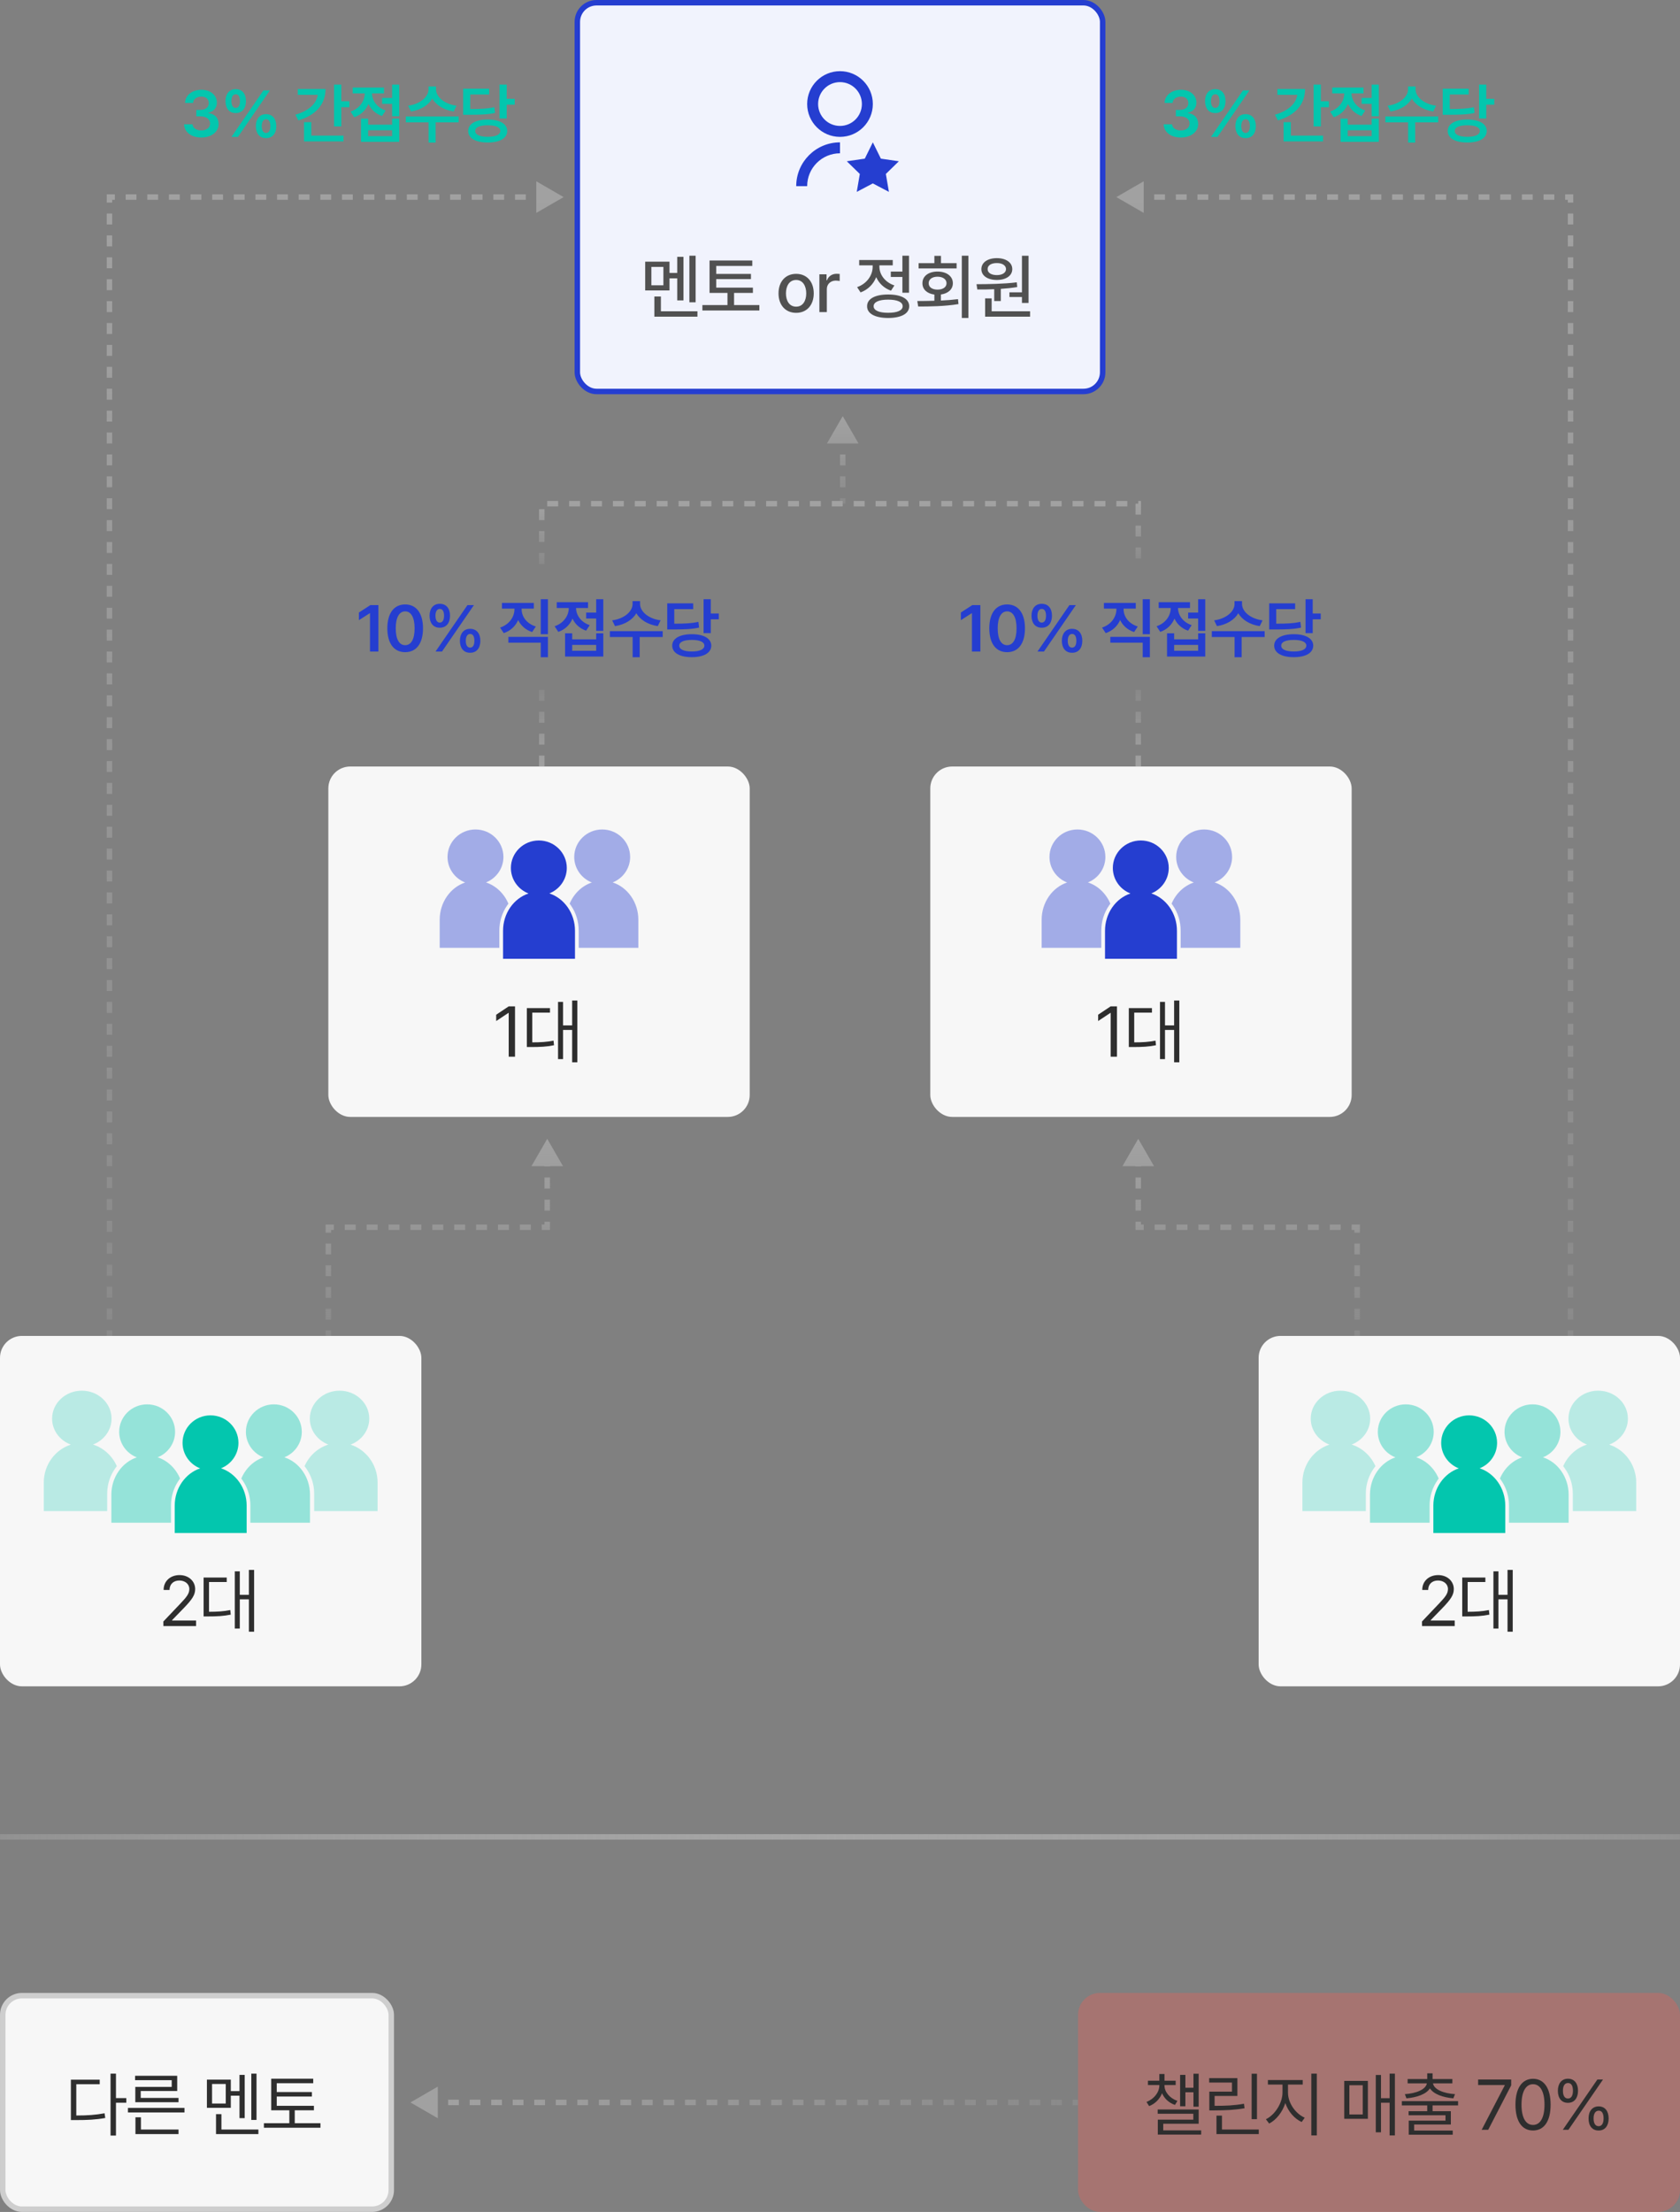 <svg width="307" height="404" viewBox="0 0 307 404" fill="none" xmlns="http://www.w3.org/2000/svg">
<rect x="0" y="0" width="307" height="404" fill="#808080" stroke="none"/>
<rect x="60" y="140" width="77" height="64" rx="4" fill="#F7F7F7"/>
<path d="M100.386 163.179C102.255 162.433 103.574 160.632 103.574 158.527C103.574 155.755 101.287 153.508 98.466 153.508C95.645 153.508 93.358 155.755 93.358 158.527C93.358 160.643 94.691 162.453 96.577 163.191C93.892 164.087 91.928 166.805 91.928 169.997V175.125H105.072V169.997C105.072 166.791 103.089 164.062 100.386 163.178V163.179Z" fill="#253ED0"/>
<path opacity="0.4" d="M92.905 165.054C92.124 163.201 90.63 161.767 88.808 161.171C90.677 160.425 91.996 158.624 91.996 156.519C91.996 153.747 89.709 151.5 86.888 151.5C84.067 151.5 81.78 153.747 81.78 156.519C81.78 158.636 83.113 160.445 84.999 161.183C82.315 162.079 80.35 164.798 80.35 167.989V173.117H91.247V169.997C91.247 168.314 91.744 166.709 92.683 165.356C92.755 165.253 92.829 165.152 92.905 165.054V165.054Z" fill="#253ED0"/>
<path opacity="0.4" d="M111.963 161.171C113.832 160.425 115.15 158.624 115.15 156.519C115.15 153.747 112.863 151.5 110.042 151.5C107.221 151.5 104.934 153.747 104.934 156.519C104.934 158.636 106.268 160.445 108.153 161.183C106.348 161.786 104.869 163.213 104.094 165.054C104.165 165.147 104.235 165.241 104.303 165.338C105.251 166.695 105.752 168.306 105.752 169.997V173.117H116.649V167.989C116.649 164.783 114.666 162.054 111.963 161.171V161.171Z" fill="#253ED0"/>
<path d="M94.113 183.809V193H92.958V185.002H92.907L90.673 186.487V185.332L92.958 183.809H94.113ZM105.506 182.742V194.028H104.554V188.112H102.89V193.444H101.976V182.996H102.89V187.287H104.554V182.742H105.506ZM100.504 184.126V184.951H97.266V190.385C98.822 190.378 99.901 190.321 101.151 190.067L101.24 190.905C99.882 191.185 98.726 191.235 97 191.235H96.276V184.126H100.504Z" fill="#2E2E2E"/>
<rect y="244" width="77" height="64" rx="4" fill="#F7F7F7"/>
<g clip-path="url(#clip0_3827_37187)">
<path d="M40.386 268.179C42.255 267.433 43.574 265.632 43.574 263.527C43.574 260.755 41.287 258.508 38.466 258.508C35.645 258.508 33.358 260.755 33.358 263.527C33.358 265.643 34.691 267.453 36.577 268.191C33.892 269.087 31.928 271.805 31.928 274.997V280.125H45.072V274.997C45.072 271.791 43.089 269.062 40.386 268.178V268.179Z" fill="#03C6AE"/>
<path opacity="0.4" d="M32.905 270.054C32.124 268.201 30.63 266.767 28.808 266.171C30.677 265.425 31.996 263.624 31.996 261.519C31.996 258.747 29.709 256.5 26.888 256.5C24.067 256.5 21.78 258.747 21.78 261.519C21.78 263.636 23.113 265.445 24.998 266.183C22.315 267.079 20.35 269.798 20.35 272.989V278.117H31.247V274.997C31.247 273.314 31.744 271.709 32.683 270.356C32.755 270.253 32.829 270.152 32.905 270.054V270.054Z" fill="#03C6AE"/>
<path opacity="0.25" d="M21.35 267.794C20.52 265.908 18.931 264.449 16.994 263.842C18.982 263.083 20.384 261.25 20.384 259.108C20.384 256.287 17.952 254 14.952 254C11.952 254 9.521 256.287 9.521 259.108C9.521 261.262 10.938 263.103 12.943 263.854C10.089 264.767 8 267.533 8 270.782V276H19.587V272.825C19.587 271.112 20.116 269.478 21.115 268.101C21.191 267.997 21.269 267.894 21.35 267.794V267.794Z" fill="#03C6AE"/>
<path opacity="0.25" d="M55.65 267.794C56.48 265.908 58.069 264.449 60.006 263.842C58.018 263.083 56.616 261.25 56.616 259.108C56.616 256.287 59.048 254 62.048 254C65.048 254 67.479 256.287 67.479 259.108C67.479 261.262 66.061 263.103 64.057 263.854C66.91 264.767 69 267.533 69 270.782V276H57.413V272.825C57.413 271.112 56.885 269.478 55.885 268.101C55.809 267.997 55.731 267.894 55.65 267.794V267.794Z" fill="#03C6AE"/>
<path opacity="0.4" d="M51.963 266.171C53.832 265.425 55.15 263.624 55.15 261.519C55.15 258.747 52.863 256.5 50.042 256.5C47.221 256.5 44.934 258.747 44.934 261.519C44.934 263.636 46.268 265.445 48.153 266.183C46.348 266.786 44.869 268.213 44.094 270.054C44.165 270.147 44.235 270.241 44.303 270.338C45.251 271.695 45.752 273.306 45.752 274.997V278.117H56.649V272.989C56.649 269.783 54.666 267.054 51.963 266.171V266.171Z" fill="#03C6AE"/>
</g>
<path d="M29.863 297L29.851 296.162L32.986 292.861C34.078 291.706 34.599 291.084 34.599 290.233C34.599 289.294 33.799 288.672 32.77 288.672C31.679 288.672 30.98 289.37 30.98 290.398H29.901C29.889 288.773 31.145 287.682 32.809 287.682C34.472 287.682 35.665 288.799 35.665 290.233C35.665 291.262 35.183 292.062 33.558 293.737L31.45 295.908V295.984H35.83V297H29.863ZM46.435 286.742V298.028H45.483V292.112H43.82V297.444H42.906V286.996H43.82V291.287H45.483V286.742H46.435ZM41.433 288.126V288.951H38.196V294.385C39.751 294.378 40.83 294.321 42.081 294.067L42.17 294.905C40.811 295.185 39.656 295.235 37.929 295.235H37.206V288.126H41.433Z" fill="#2E2E2E"/>
<rect x="170" y="140" width="77" height="64" rx="4" fill="#F7F7F7"/>
<path d="M210.386 163.179C212.255 162.433 213.574 160.632 213.574 158.527C213.574 155.755 211.287 153.508 208.466 153.508C205.645 153.508 203.358 155.755 203.358 158.527C203.358 160.643 204.691 162.453 206.577 163.191C203.893 164.087 201.928 166.805 201.928 169.997V175.125H215.072V169.997C215.072 166.791 213.089 164.062 210.386 163.178V163.179Z" fill="#253ED0"/>
<path opacity="0.4" d="M202.905 165.054C202.124 163.201 200.63 161.767 198.808 161.171C200.677 160.425 201.996 158.624 201.996 156.519C201.996 153.747 199.709 151.5 196.888 151.5C194.066 151.5 191.78 153.747 191.78 156.519C191.78 158.636 193.113 160.445 194.999 161.183C192.315 162.079 190.35 164.798 190.35 167.989V173.117H201.247V169.997C201.247 168.314 201.744 166.709 202.683 165.356C202.755 165.253 202.829 165.152 202.905 165.054V165.054Z" fill="#253ED0"/>
<path opacity="0.4" d="M221.963 161.171C223.832 160.425 225.15 158.624 225.15 156.519C225.15 153.747 222.863 151.5 220.042 151.5C217.221 151.5 214.934 153.747 214.934 156.519C214.934 158.636 216.268 160.445 218.153 161.183C216.348 161.786 214.869 163.213 214.094 165.054C214.165 165.147 214.235 165.241 214.303 165.338C215.251 166.695 215.752 168.306 215.752 169.997V173.117H226.649V167.989C226.649 164.783 224.666 162.054 221.963 161.171V161.171Z" fill="#253ED0"/>
<path d="M204.113 183.809V193H202.958V185.002H202.907L200.673 186.487V185.332L202.958 183.809H204.113ZM215.506 182.742V194.028H214.554V188.112H212.89V193.444H211.976V182.996H212.89V187.287H214.554V182.742H215.506ZM210.504 184.126V184.951H207.266V190.385C208.822 190.378 209.901 190.321 211.151 190.067L211.24 190.905C209.882 191.185 208.726 191.235 207 191.235H206.276V184.126H210.504Z" fill="#2E2E2E"/>
<path d="M215.785 25.117C213.969 25.117 212.68 24.133 212.645 22.703H214.18C214.227 23.383 214.906 23.828 215.785 23.828C216.723 23.828 217.391 23.312 217.391 22.562C217.391 21.801 216.734 21.25 215.633 21.25H214.871V20.078H215.633C216.535 20.078 217.168 19.574 217.156 18.836C217.168 18.121 216.629 17.641 215.797 17.641C215 17.641 214.309 18.086 214.285 18.801H212.82C212.855 17.371 214.145 16.398 215.809 16.398C217.531 16.398 218.645 17.453 218.633 18.754C218.645 19.703 218.012 20.395 217.086 20.582V20.652C218.281 20.816 218.961 21.578 218.949 22.645C218.961 24.074 217.625 25.117 215.785 25.117ZM222.071 20.652C220.864 20.652 220.208 19.762 220.208 18.461C220.208 17.172 220.887 16.281 222.071 16.281C223.302 16.281 223.946 17.172 223.946 18.461C223.946 19.773 223.278 20.652 222.071 20.652ZM222.071 19.715C222.598 19.715 222.856 19.223 222.856 18.461C222.856 17.723 222.622 17.207 222.071 17.219C221.555 17.219 221.286 17.723 221.286 18.461C221.286 19.223 221.555 19.715 222.071 19.715ZM227.614 25.223C226.407 25.234 225.751 24.332 225.751 23.043C225.751 21.742 226.43 20.852 227.614 20.852C228.833 20.852 229.489 21.742 229.489 23.043C229.489 24.344 228.821 25.234 227.614 25.223ZM227.614 24.285C228.153 24.285 228.399 23.793 228.399 23.043C228.399 22.293 228.165 21.777 227.614 21.789C227.098 21.789 226.829 22.305 226.829 23.043C226.829 23.793 227.098 24.285 227.614 24.285ZM221.298 25L227.134 16.516H228.317L222.481 25H221.298ZM241.37 15.449V18.496H242.846V19.586H241.37V23.09H240.045V15.449H241.37ZM238.487 16.258C238.487 19.07 236.659 21.074 233.518 21.988L232.979 20.957C235.399 20.26 236.84 18.941 237.069 17.324H233.424V16.258H238.487ZM241.768 24.777V25.832H234.561V22.305H235.885V24.777H241.768ZM251.956 15.449V21.227H250.655V18.965H248.827V17.887H250.655V15.449H251.956ZM246.273 21.672V22.773H250.655V21.672H251.956V25.914H244.972V21.672H246.273ZM246.273 24.859H250.655V23.793H246.273V24.859ZM249.167 15.988V17.055H246.976C246.987 18.326 247.843 19.639 249.472 20.184L248.816 21.191C247.632 20.781 246.794 19.984 246.331 18.988C245.862 20.096 244.984 20.986 243.73 21.414L243.062 20.383C244.737 19.814 245.64 18.443 245.652 17.055H243.448V15.988H249.167ZM258.676 16.328C258.676 17.664 260.164 19.012 262.426 19.305L261.91 20.359C260.111 20.09 258.682 19.205 257.996 18.004C257.299 19.205 255.875 20.09 254.094 20.359L253.578 19.305C255.816 19.012 257.305 17.664 257.305 16.328V15.789H258.676V16.328ZM262.812 21.273V22.352H258.605V26.043H257.316V22.352H253.156V21.273H262.812ZM271.595 15.449V18.051H273.059V19.117H271.595V21.637H270.282V15.449H271.595ZM268.138 21.836C270.305 21.836 271.677 22.609 271.688 23.922C271.677 25.258 270.305 26.031 268.138 26.031C265.946 26.031 264.552 25.258 264.552 23.922C264.552 22.609 265.946 21.836 268.138 21.836ZM268.138 22.879C266.684 22.879 265.829 23.242 265.841 23.922C265.829 24.613 266.684 24.988 268.138 24.988C269.567 24.988 270.423 24.613 270.423 23.922C270.423 23.242 269.567 22.879 268.138 22.879ZM268.384 16.199V17.254H264.927V19.914C266.954 19.908 268.085 19.85 269.333 19.586L269.462 20.629C268.091 20.922 266.837 20.969 264.493 20.969H263.638V16.199H268.384Z" fill="#03C6AE"/>
<path d="M36.785 25.117C34.969 25.117 33.68 24.133 33.645 22.703H35.18C35.227 23.383 35.906 23.828 36.785 23.828C37.723 23.828 38.391 23.312 38.391 22.562C38.391 21.801 37.734 21.25 36.633 21.25H35.871V20.078H36.633C37.535 20.078 38.168 19.574 38.156 18.836C38.168 18.121 37.629 17.641 36.797 17.641C36 17.641 35.309 18.086 35.285 18.801H33.82C33.855 17.371 35.145 16.398 36.809 16.398C38.531 16.398 39.645 17.453 39.633 18.754C39.645 19.703 39.012 20.395 38.086 20.582V20.652C39.281 20.816 39.961 21.578 39.949 22.645C39.961 24.074 38.625 25.117 36.785 25.117ZM43.071 20.652C41.864 20.652 41.208 19.762 41.208 18.461C41.208 17.172 41.888 16.281 43.071 16.281C44.302 16.281 44.946 17.172 44.946 18.461C44.946 19.773 44.278 20.652 43.071 20.652ZM43.071 19.715C43.598 19.715 43.856 19.223 43.856 18.461C43.856 17.723 43.622 17.207 43.071 17.219C42.556 17.219 42.286 17.723 42.286 18.461C42.286 19.223 42.556 19.715 43.071 19.715ZM48.614 25.223C47.407 25.234 46.751 24.332 46.751 23.043C46.751 21.742 47.431 20.852 48.614 20.852C49.833 20.852 50.489 21.742 50.489 23.043C50.489 24.344 49.821 25.234 48.614 25.223ZM48.614 24.285C49.153 24.285 49.399 23.793 49.399 23.043C49.399 22.293 49.165 21.777 48.614 21.789C48.098 21.789 47.829 22.305 47.829 23.043C47.829 23.793 48.098 24.285 48.614 24.285ZM42.298 25L48.134 16.516H49.317L43.481 25H42.298ZM62.37 15.449V18.496H63.846V19.586H62.37V23.09H61.045V15.449H62.37ZM59.487 16.258C59.487 19.07 57.659 21.074 54.518 21.988L53.979 20.957C56.399 20.26 57.84 18.941 58.069 17.324H54.424V16.258H59.487ZM62.768 24.777V25.832H55.561V22.305H56.885V24.777H62.768ZM72.956 15.449V21.227H71.656V18.965H69.827V17.887H71.656V15.449H72.956ZM67.273 21.672V22.773H71.656V21.672H72.956V25.914H65.972V21.672H67.273ZM67.273 24.859H71.656V23.793H67.273V24.859ZM70.167 15.988V17.055H67.976C67.987 18.326 68.843 19.639 70.472 20.184L69.816 21.191C68.632 20.781 67.794 19.984 67.331 18.988C66.862 20.096 65.984 20.986 64.73 21.414L64.062 20.383C65.737 19.814 66.64 18.443 66.652 17.055H64.448V15.988H70.167ZM79.676 16.328C79.676 17.664 81.164 19.012 83.426 19.305L82.91 20.359C81.111 20.09 79.682 19.205 78.996 18.004C78.299 19.205 76.875 20.09 75.094 20.359L74.578 19.305C76.816 19.012 78.305 17.664 78.305 16.328V15.789H79.676V16.328ZM83.812 21.273V22.352H79.606V26.043H78.316V22.352H74.156V21.273H83.812ZM92.594 15.449V18.051H94.059V19.117H92.594V21.637H91.282V15.449H92.594ZM89.138 21.836C91.305 21.836 92.677 22.609 92.688 23.922C92.677 25.258 91.305 26.031 89.138 26.031C86.946 26.031 85.552 25.258 85.552 23.922C85.552 22.609 86.946 21.836 89.138 21.836ZM89.138 22.879C87.684 22.879 86.829 23.242 86.841 23.922C86.829 24.613 87.684 24.988 89.138 24.988C90.567 24.988 91.423 24.613 91.423 23.922C91.423 23.242 90.567 22.879 89.138 22.879ZM89.384 16.199V17.254H85.927V19.914C87.954 19.908 89.085 19.85 90.333 19.586L90.462 20.629C89.091 20.922 87.837 20.969 85.493 20.969H84.638V16.199H89.384Z" fill="#03C6AE"/>
<path d="M179.148 110.516V119H177.613V112.004H177.566L175.586 113.27V111.875L177.684 110.516H179.148ZM184.04 119.117C182.001 119.117 180.782 117.535 180.782 114.758C180.782 111.992 182.001 110.398 184.04 110.398C186.067 110.398 187.298 111.992 187.298 114.758C187.298 117.535 186.079 119.117 184.04 119.117ZM184.04 117.84C185.106 117.84 185.762 116.797 185.762 114.758C185.762 112.73 185.095 111.664 184.04 111.664C182.985 111.664 182.317 112.73 182.317 114.758C182.317 116.797 182.973 117.84 184.04 117.84ZM190.361 114.652C189.154 114.652 188.498 113.762 188.498 112.461C188.498 111.172 189.177 110.281 190.361 110.281C191.591 110.281 192.236 111.172 192.236 112.461C192.236 113.773 191.568 114.652 190.361 114.652ZM190.361 113.715C190.888 113.715 191.146 113.223 191.146 112.461C191.146 111.723 190.912 111.207 190.361 111.219C189.845 111.219 189.576 111.723 189.576 112.461C189.576 113.223 189.845 113.715 190.361 113.715ZM195.904 119.223C194.697 119.234 194.041 118.332 194.041 117.043C194.041 115.742 194.72 114.852 195.904 114.852C197.123 114.852 197.779 115.742 197.779 117.043C197.779 118.344 197.111 119.234 195.904 119.223ZM195.904 118.285C196.443 118.285 196.689 117.793 196.689 117.043C196.689 116.293 196.455 115.777 195.904 115.789C195.388 115.789 195.119 116.305 195.119 117.043C195.119 117.793 195.388 118.285 195.904 118.285ZM189.587 119L195.423 110.516H196.607L190.771 119H189.587ZM205.323 111.289C205.323 112.602 206.226 113.902 207.913 114.43L207.245 115.438C206.044 115.057 205.171 114.254 204.691 113.246C204.21 114.342 203.314 115.215 202.054 115.637L201.386 114.629C203.085 114.055 203.999 112.672 204.011 111.289V111.16H201.726V110.117H207.55V111.16H205.323V111.289ZM210.128 109.449V115.836H208.816V109.449H210.128ZM210.128 116.328V120.043H208.816V117.383H202.898V116.328H210.128ZM220.246 109.449V115.227H218.945V112.965H217.117V111.887H218.945V109.449H220.246ZM214.562 115.672V116.773H218.945V115.672H220.246V119.914H213.262V115.672H214.562ZM214.562 118.859H218.945V117.793H214.562V118.859ZM217.457 109.988V111.055H215.266C215.277 112.326 216.133 113.639 217.762 114.184L217.105 115.191C215.922 114.781 215.084 113.984 214.621 112.988C214.152 114.096 213.273 114.986 212.02 115.414L211.352 114.383C213.027 113.814 213.93 112.443 213.941 111.055H211.738V109.988H217.457ZM226.966 110.328C226.966 111.664 228.454 113.012 230.716 113.305L230.2 114.359C228.401 114.09 226.971 113.205 226.286 112.004C225.589 113.205 224.165 114.09 222.384 114.359L221.868 113.305C224.106 113.012 225.595 111.664 225.595 110.328V109.789H226.966V110.328ZM231.102 115.273V116.352H226.895V120.043H225.606V116.352H221.446V115.273H231.102ZM239.884 109.449V112.051H241.349V113.117H239.884V115.637H238.572V109.449H239.884ZM236.427 115.836C238.595 115.836 239.966 116.609 239.978 117.922C239.966 119.258 238.595 120.031 236.427 120.031C234.236 120.031 232.841 119.258 232.841 117.922C232.841 116.609 234.236 115.836 236.427 115.836ZM236.427 116.879C234.974 116.879 234.119 117.242 234.13 117.922C234.119 118.613 234.974 118.988 236.427 118.988C237.857 118.988 238.713 118.613 238.713 117.922C238.713 117.242 237.857 116.879 236.427 116.879ZM236.673 110.199V111.254H233.216V113.914C235.244 113.908 236.375 113.85 237.623 113.586L237.752 114.629C236.38 114.922 235.127 114.969 232.783 114.969H231.927V110.199H236.673Z" fill="#253ED0"/>
<path d="M69.148 110.516V119H67.613V112.004H67.566L65.586 113.27V111.875L67.684 110.516H69.148ZM74.04 119.117C72.001 119.117 70.782 117.535 70.782 114.758C70.782 111.992 72.001 110.398 74.04 110.398C76.067 110.398 77.298 111.992 77.298 114.758C77.298 117.535 76.079 119.117 74.04 119.117ZM74.04 117.84C75.106 117.84 75.763 116.797 75.763 114.758C75.763 112.73 75.094 111.664 74.04 111.664C72.985 111.664 72.317 112.73 72.317 114.758C72.317 116.797 72.973 117.84 74.04 117.84ZM80.361 114.652C79.154 114.652 78.498 113.762 78.498 112.461C78.498 111.172 79.177 110.281 80.361 110.281C81.591 110.281 82.236 111.172 82.236 112.461C82.236 113.773 81.568 114.652 80.361 114.652ZM80.361 113.715C80.888 113.715 81.146 113.223 81.146 112.461C81.146 111.723 80.912 111.207 80.361 111.219C79.845 111.219 79.576 111.723 79.576 112.461C79.576 113.223 79.845 113.715 80.361 113.715ZM85.904 119.223C84.697 119.234 84.041 118.332 84.041 117.043C84.041 115.742 84.72 114.852 85.904 114.852C87.123 114.852 87.779 115.742 87.779 117.043C87.779 118.344 87.111 119.234 85.904 119.223ZM85.904 118.285C86.443 118.285 86.689 117.793 86.689 117.043C86.689 116.293 86.455 115.777 85.904 115.789C85.388 115.789 85.119 116.305 85.119 117.043C85.119 117.793 85.388 118.285 85.904 118.285ZM79.588 119L85.423 110.516H86.607L80.771 119H79.588ZM95.323 111.289C95.323 112.602 96.226 113.902 97.913 114.43L97.245 115.438C96.044 115.057 95.171 114.254 94.691 113.246C94.21 114.342 93.314 115.215 92.054 115.637L91.386 114.629C93.085 114.055 93.999 112.672 94.011 111.289V111.16H91.726V110.117H97.55V111.16H95.323V111.289ZM100.128 109.449V115.836H98.816V109.449H100.128ZM100.128 116.328V120.043H98.816V117.383H92.898V116.328H100.128ZM110.246 109.449V115.227H108.945V112.965H107.117V111.887H108.945V109.449H110.246ZM104.562 115.672V116.773H108.945V115.672H110.246V119.914H103.262V115.672H104.562ZM104.562 118.859H108.945V117.793H104.562V118.859ZM107.457 109.988V111.055H105.266C105.277 112.326 106.133 113.639 107.762 114.184L107.105 115.191C105.922 114.781 105.084 113.984 104.621 112.988C104.152 114.096 103.273 114.986 102.02 115.414L101.352 114.383C103.027 113.814 103.93 112.443 103.941 111.055H101.738V109.988H107.457ZM116.966 110.328C116.966 111.664 118.454 113.012 120.716 113.305L120.2 114.359C118.401 114.09 116.971 113.205 116.286 112.004C115.589 113.205 114.165 114.09 112.384 114.359L111.868 113.305C114.106 113.012 115.595 111.664 115.595 110.328V109.789H116.966V110.328ZM121.102 115.273V116.352H116.895V120.043H115.606V116.352H111.446V115.273H121.102ZM129.884 109.449V112.051H131.349V113.117H129.884V115.637H128.572V109.449H129.884ZM126.427 115.836C128.595 115.836 129.966 116.609 129.978 117.922C129.966 119.258 128.595 120.031 126.427 120.031C124.236 120.031 122.841 119.258 122.841 117.922C122.841 116.609 124.236 115.836 126.427 115.836ZM126.427 116.879C124.974 116.879 124.119 117.242 124.13 117.922C124.119 118.613 124.974 118.988 126.427 118.988C127.857 118.988 128.713 118.613 128.713 117.922C128.713 117.242 127.857 116.879 126.427 116.879ZM126.673 110.199V111.254H123.216V113.914C125.244 113.908 126.375 113.85 127.623 113.586L127.752 114.629C126.38 114.922 125.127 114.969 122.783 114.969H121.927V110.199H126.673Z" fill="#253ED0"/>
<rect x="230" y="244" width="77" height="64" rx="4" fill="#F7F7F7"/>
<g clip-path="url(#clip1_3827_37187)">
<path d="M270.386 268.179C272.255 267.433 273.574 265.632 273.574 263.527C273.574 260.755 271.287 258.508 268.466 258.508C265.645 258.508 263.358 260.755 263.358 263.527C263.358 265.643 264.691 267.453 266.577 268.191C263.893 269.087 261.928 271.805 261.928 274.997V280.125H275.072V274.997C275.072 271.791 273.089 269.062 270.386 268.178V268.179Z" fill="#03C6AE"/>
<path opacity="0.4" d="M262.905 270.054C262.124 268.201 260.63 266.767 258.808 266.171C260.677 265.425 261.996 263.624 261.996 261.519C261.996 258.747 259.709 256.5 256.888 256.5C254.066 256.5 251.78 258.747 251.78 261.519C251.78 263.636 253.113 265.445 254.999 266.183C252.315 267.079 250.35 269.798 250.35 272.989V278.117H261.247V274.997C261.247 273.314 261.744 271.709 262.683 270.356C262.755 270.253 262.829 270.152 262.905 270.054V270.054Z" fill="#03C6AE"/>
<path opacity="0.25" d="M251.35 267.794C250.52 265.908 248.931 264.449 246.994 263.842C248.982 263.083 250.384 261.25 250.384 259.108C250.384 256.287 247.952 254 244.952 254C241.952 254 239.521 256.287 239.521 259.108C239.521 261.262 240.938 263.103 242.943 263.854C240.09 264.767 238 267.533 238 270.782V276H249.587V272.825C249.587 271.112 250.116 269.478 251.115 268.101C251.191 267.997 251.269 267.894 251.35 267.794V267.794Z" fill="#03C6AE"/>
<path opacity="0.25" d="M285.65 267.794C286.48 265.908 288.069 264.449 290.006 263.842C288.018 263.083 286.616 261.25 286.616 259.108C286.616 256.287 289.048 254 292.048 254C295.048 254 297.479 256.287 297.479 259.108C297.479 261.262 296.062 263.103 294.057 263.854C296.91 264.767 299 267.533 299 270.782V276H287.413V272.825C287.413 271.112 286.884 269.478 285.885 268.101C285.809 267.997 285.731 267.894 285.65 267.794V267.794Z" fill="#03C6AE"/>
<path opacity="0.4" d="M281.963 266.171C283.832 265.425 285.15 263.624 285.15 261.519C285.15 258.747 282.863 256.5 280.042 256.5C277.221 256.5 274.934 258.747 274.934 261.519C274.934 263.636 276.268 265.445 278.153 266.183C276.348 266.786 274.869 268.213 274.094 270.054C274.165 270.147 274.235 270.241 274.303 270.338C275.251 271.695 275.752 273.306 275.752 274.997V278.117H286.649V272.989C286.649 269.783 284.666 267.054 281.963 266.171V266.171Z" fill="#03C6AE"/>
</g>
<path d="M259.863 297L259.851 296.162L262.986 292.861C264.078 291.706 264.599 291.084 264.599 290.233C264.599 289.294 263.799 288.672 262.771 288.672C261.679 288.672 260.98 289.37 260.98 290.398H259.901C259.889 288.773 261.146 287.682 262.809 287.682C264.472 287.682 265.665 288.799 265.665 290.233C265.665 291.262 265.183 292.062 263.558 293.737L261.45 295.908V295.984H265.83V297H259.863ZM276.435 286.742V298.028H275.483V292.112H273.82V297.444H272.906V286.996H273.82V291.287H275.483V286.742H276.435ZM271.433 288.126V288.951H268.196V294.385C269.751 294.378 270.83 294.321 272.081 294.067L272.17 294.905C270.811 295.185 269.656 295.235 267.929 295.235H267.206V288.126H271.433Z" fill="#2E2E2E"/>
<rect x="105.5" y="0.5" width="96" height="71" rx="3.5" fill="#F1F3FD"/>
<rect x="105.5" y="0.5" width="96" height="71" rx="3.5" stroke="#253ED0"/>
<path d="M153.5 26V28C150.186 28 147.5 30.686 147.5 34H145.5C145.5 29.582 149.082 26 153.5 26ZM153.5 25C150.185 25 147.5 22.315 147.5 19C147.5 15.685 150.185 13 153.5 13C156.815 13 159.5 15.685 159.5 19C159.5 22.315 156.815 25 153.5 25ZM153.5 23C155.71 23 157.5 21.21 157.5 19C157.5 16.79 155.71 15 153.5 15C151.29 15 149.5 16.79 149.5 19C149.5 21.21 151.29 23 153.5 23ZM159.5 33.5L156.561 35.045L157.122 31.773L154.745 29.455L158.031 28.977L159.5 26L160.969 28.977L164.255 29.455L161.878 31.773L162.439 35.045L159.5 33.5Z" fill="#253ED0"/>
<path d="M127.118 46.704V55.21H125.976V46.704H127.118ZM124.896 46.907V54.867H123.754V50.843H122.345V53.052H117.901V47.796H122.345V49.852H123.754V46.907H124.896ZM127.448 56.86V57.838H119.577V54.156H120.771V56.86H127.448ZM119.031 48.748V52.112H121.228V48.748H119.031ZM137.584 52.531V53.496H134.143V55.718H138.764V56.708H128.354V55.718H132.937V53.496H129.662V47.58H137.47V48.57H130.881V50.03H137.228V50.982H130.881V52.531H137.584ZM145.49 57.14C143.535 57.14 142.265 55.718 142.265 53.585C142.265 51.44 143.535 50.018 145.49 50.018C147.432 50.018 148.702 51.44 148.702 53.585C148.702 55.718 147.432 57.14 145.49 57.14ZM145.49 56.01C146.734 56.01 147.33 54.905 147.33 53.585C147.33 52.265 146.734 51.135 145.49 51.135C144.22 51.135 143.623 52.265 143.623 53.585C143.623 54.905 144.22 56.01 145.49 56.01ZM149.735 57V50.106H151.042V51.198H151.118C151.372 50.462 152.058 50.005 152.87 50.005C153.035 50.005 153.302 50.018 153.442 50.03V51.325C153.327 51.3 153.01 51.249 152.731 51.249C151.791 51.249 151.093 51.897 151.093 52.798V57H149.735ZM166.108 46.704V53.471H164.902V50.589H162.782V49.599H164.902V46.704H166.108ZM162.3 53.788C164.686 53.788 166.146 54.575 166.146 55.934C166.146 57.292 164.686 58.066 162.3 58.079C159.913 58.066 158.44 57.292 158.453 55.934C158.44 54.575 159.913 53.788 162.3 53.788ZM162.3 54.727C160.637 54.727 159.646 55.159 159.646 55.934C159.646 56.695 160.637 57.14 162.3 57.127C163.963 57.14 164.953 56.695 164.953 55.934C164.953 55.159 163.963 54.727 162.3 54.727ZM160.7 48.71C160.7 50.157 161.728 51.554 163.442 52.138L162.82 53.09C161.544 52.645 160.605 51.738 160.116 50.614C159.615 51.89 158.618 52.912 157.26 53.407L156.625 52.442C158.389 51.833 159.469 50.297 159.469 48.723V48.469H157.006V47.491H163.138V48.469H160.7V48.71ZM176.967 46.704V58.079H175.761V46.704H176.967ZM167.624 54.981C168.557 54.975 169.629 54.969 170.747 54.931V53.801C169.414 53.629 168.55 52.849 168.563 51.731C168.55 50.449 169.668 49.599 171.318 49.599C172.981 49.599 174.124 50.449 174.124 51.731C174.124 52.836 173.26 53.61 171.94 53.788V54.893C172.994 54.848 174.06 54.766 175.063 54.639L175.152 55.54C172.626 55.959 169.871 55.984 167.789 55.984L167.624 54.981ZM174.809 48.062V49.027H167.865V48.062H170.747V46.73H171.953V48.062H174.809ZM171.318 50.538C170.366 50.538 169.693 51.008 169.706 51.731C169.693 52.455 170.366 52.899 171.318 52.899C172.296 52.899 172.968 52.455 172.968 51.731C172.968 51.008 172.296 50.538 171.318 50.538ZM187.954 46.717V55.337H186.747V54.245H184.462V53.395H186.747V46.717H187.954ZM188.233 56.86V57.838H180.019V54.499H181.212V56.86H188.233ZM178.445 51.909C180.552 51.897 183.383 51.871 185.808 51.566L185.884 52.43C184.913 52.588 183.891 52.696 182.888 52.76V54.981H181.682V52.823C180.578 52.874 179.517 52.88 178.597 52.874L178.445 51.909ZM182.164 47.148C183.828 47.148 184.983 47.948 184.983 49.154C184.983 50.36 183.828 51.135 182.164 51.135C180.476 51.135 179.333 50.36 179.333 49.154C179.333 47.948 180.476 47.148 182.164 47.148ZM182.164 48.05C181.149 48.037 180.463 48.469 180.476 49.154C180.463 49.827 181.149 50.246 182.164 50.246C183.142 50.246 183.828 49.827 183.84 49.154C183.828 48.469 183.142 48.037 182.164 48.05Z" fill="#515151"/>
<path d="M99 103V92H208V103" stroke="url(#paint0_linear_3827_37187)" stroke-dasharray="2 2"/>
<path d="M154 76L151.113 81L156.887 81L154 76ZM154 92L154.5 92L154.5 91L154 91L153.5 91L153.5 92L154 92ZM154 89L154.5 89L154.5 87L154 87L153.5 87L153.5 89L154 89ZM154 85L154.5 85L154.5 83L154 83L153.5 83L153.5 85L154 85ZM154 81L154.5 81L154.5 79L154 79L153.5 79L153.5 81L154 81Z" fill="url(#paint1_linear_3827_37187)"/>
<rect x="197" y="364" width="110" height="40" rx="4" fill="#FF584D" fill-opacity="0.3"/>
<path d="M212.796 380.926C212.796 382.068 213.735 383.224 215.157 383.719L214.713 384.455C213.583 384.068 212.758 383.274 212.352 382.322C211.939 383.351 211.12 384.233 209.99 384.671L209.508 383.909C210.93 383.363 211.844 382.119 211.856 380.926V380.824H209.774V380.037H211.856V378.806H212.796V380.037H214.84V380.824H212.796V380.926ZM219.042 378.755V384.785H218.09V382.145H216.617V384.696H215.652V378.971H216.617V381.319H218.09V378.755H219.042ZM219.042 385.293V387.896H212.567V389.102H219.499V389.876H211.577V387.146H218.064V386.067H211.552V385.293H219.042ZM229.698 378.755V387.058H228.721V378.755H229.698ZM230.028 388.949V389.787H222.297V386.41H223.3V388.949H230.028ZM226.118 379.555V382.817H221.954V384.62C224.049 384.62 225.534 384.557 227.324 384.239L227.426 385.064C225.585 385.382 224.061 385.445 221.903 385.458H220.989V382.03H225.128V380.367H220.964V379.555H226.118ZM235.365 382.208C235.365 384.125 236.761 386.067 238.424 386.791L237.866 387.578C236.546 386.975 235.403 385.674 234.882 384.112C234.349 385.769 233.213 387.21 231.924 387.857L231.328 387.07C232.94 386.296 234.349 384.163 234.362 382.208V380.735H231.696V379.91H238.056V380.735H235.365V382.208ZM240.633 378.742V390.028H239.63V378.742H240.633ZM254.9 378.742V390.028H253.935V384.049H252.361V389.457H251.408V378.983H252.361V383.224H253.935V378.742H254.9ZM249.961 380.062V386.994H245.645V380.062H249.961ZM246.584 380.862V386.194H249.022V380.862H246.584ZM266.444 383.77V384.544H261.785V385.598H265.124V388.035H258.421V389.14H265.467V389.901H257.431V387.324H264.146V386.347H257.405V385.598H260.808V384.544H256.174V383.77H266.444ZM261.785 378.679V379.732H265.403V380.52H261.861C262.045 381.643 263.81 382.354 265.886 382.487L265.581 383.249C263.696 383.09 261.995 382.506 261.303 381.434C260.611 382.506 258.91 383.09 257.012 383.249L256.72 382.487C258.783 382.354 260.547 381.643 260.744 380.52H257.228V379.732H260.808V378.679H261.785ZM270.757 389L274.972 380.888V380.824H270.11V379.809H276.153V380.875L271.951 389H270.757ZM280.144 389.127C278.1 389.127 276.932 387.413 276.932 384.404C276.932 381.421 278.125 379.682 280.144 379.682C282.162 379.682 283.356 381.421 283.356 384.404C283.356 387.413 282.175 389.127 280.144 389.127ZM280.144 388.111C281.464 388.111 282.239 386.778 282.239 384.404C282.239 382.03 281.464 380.672 280.144 380.672C278.824 380.672 278.037 382.03 278.037 384.404C278.037 386.778 278.811 388.111 280.144 388.111ZM286.522 384.074C285.328 384.074 284.681 383.186 284.681 381.865C284.681 380.57 285.354 379.669 286.522 379.669C287.728 379.669 288.363 380.57 288.363 381.865C288.363 383.186 287.702 384.074 286.522 384.074ZM286.522 383.287C287.144 383.287 287.436 382.729 287.436 381.865C287.436 381.015 287.169 380.443 286.522 380.456C285.912 380.456 285.608 381.015 285.608 381.865C285.608 382.729 285.912 383.287 286.522 383.287ZM292.133 389.127C290.94 389.14 290.279 388.238 290.292 386.931C290.279 385.623 290.965 384.722 292.133 384.722C293.326 384.722 293.961 385.623 293.961 386.931C293.961 388.238 293.301 389.14 292.133 389.127ZM292.133 388.34C292.742 388.34 293.034 387.781 293.034 386.931C293.034 386.067 292.768 385.496 292.133 385.509C291.524 385.521 291.206 386.067 291.206 386.931C291.206 387.781 291.511 388.34 292.133 388.34ZM285.582 389L291.904 379.809H292.933L286.611 389H285.582Z" fill="#2E2E2E"/>
<rect x="0.5" y="364.5" width="71" height="39" rx="3.5" fill="#F7F7F7"/>
<rect x="0.5" y="364.5" width="71" height="39" rx="3.5" stroke="#CECECE"/>
<path d="M21.191 378.742V383.211H23.083V384.049H21.191V390.054H20.201V378.742H21.191ZM18.221 379.847V380.672H13.942V386.385C15.986 386.385 17.434 386.29 19.109 385.979L19.236 386.842C17.472 387.159 15.986 387.223 13.841 387.223H12.952V379.847H18.221ZM33.714 385.001V385.826H23.38V385.001H33.714ZM32.622 388.949V389.787H24.751V386.715H25.754V388.949H32.622ZM32.381 379.136V381.916H25.716V383.173H32.622V383.96H24.725V381.167H31.378V379.936H24.687V379.136H32.381ZM46.875 378.742V387.197H45.923V378.742H46.875ZM44.717 378.971V386.867H43.765V382.767H42.178V384.988H37.811V379.834H42.178V381.929H43.765V378.971H44.717ZM47.218 388.949V389.787H39.474V386.144H40.464V388.949H47.218ZM38.75 380.634V384.201H41.251V380.634H38.75ZM57.366 384.62V385.433H53.862V387.794H58.56V388.619H48.226V387.794H52.872V385.433H49.559V379.669H57.239V380.494H50.574V382.106H56.998V382.919H50.574V384.62H57.366Z" fill="#2E2E2E"/>
<path d="M75 384L80 386.887V381.113L75 384ZM197 384V383.5H196.016V384V384.5H197V384ZM194.048 384V383.5H192.081V384V384.5H194.048V384ZM190.113 384V383.5H188.145V384V384.5H190.113V384ZM186.177 384V383.5H184.21V384V384.5H186.177V384ZM182.242 384V383.5H180.274V384V384.5H182.242V384ZM178.306 384V383.5H176.339V384V384.5H178.306V384ZM174.371 384V383.5H172.403V384V384.5H174.371V384ZM170.435 384V383.5H168.468V384V384.5H170.435V384ZM166.5 384V383.5H164.532V384V384.5H166.5V384ZM162.565 384V383.5H160.597V384V384.5H162.565V384ZM158.629 384V383.5H156.661V384V384.5H158.629V384ZM154.694 384V383.5H152.726V384V384.5H154.694V384ZM150.758 384V383.5H148.79V384V384.5H150.758V384ZM146.823 384V383.5H144.855V384V384.5H146.823V384ZM142.887 384V383.5H140.919V384V384.5H142.887V384ZM138.952 384V383.5H136.984V384V384.5H138.952V384ZM135.016 384V383.5H133.048V384V384.5H135.016V384ZM131.081 384V383.5H129.113V384V384.5H131.081V384ZM127.145 384V383.5H125.177V384V384.5H127.145V384ZM123.21 384V383.5H121.242V384V384.5H123.21V384ZM119.274 384V383.5H117.306V384V384.5H119.274V384ZM115.339 384V383.5H113.371V384V384.5H115.339V384ZM111.403 384V383.5H109.435V384V384.5H111.403V384ZM107.468 384V383.5H105.5V384V384.5H107.468V384ZM103.532 384V383.5H101.564V384V384.5H103.532V384ZM99.597 384V383.5H97.629V384V384.5H99.597V384ZM95.661 384V383.5H93.694V384V384.5H95.661V384ZM91.726 384V383.5H89.758V384V384.5H91.726V384ZM87.79 384V383.5H85.823V384V384.5H87.79V384ZM83.855 384V383.5H81.887V384V384.5H83.855V384ZM79.919 384V383.5H77.952V384V384.5H79.919V384Z" fill="url(#paint2_linear_3827_37187)"/>
<path d="M99 140L99 126" stroke="url(#paint3_linear_3827_37187)" stroke-dasharray="2 2"/>
<path d="M208 140L208 126" stroke="url(#paint4_linear_3827_37187)" stroke-dasharray="2 2"/>
<path d="M208 208L205.113 213H210.887L208 208ZM208 224.154H207.5V224.654H208V224.154ZM248 224.154H248.5V223.654H248V224.154ZM208 211.029H207.5V213.048H208H208.5V211.029H208ZM208 215.067H207.5V217.087H208H208.5V215.067H208ZM208 219.106H207.5V221.125H208H208.5V219.106H208ZM208 223.144H207.5V224.154H208H208.5V223.144H208ZM208 224.154V224.654H209V224.154V223.654H208V224.154ZM211 224.154V224.654H213V224.154V223.654H211V224.154ZM215 224.154V224.654H217V224.154V223.654H215V224.154ZM219 224.154V224.654H221V224.154V223.654H219V224.154ZM223 224.154V224.654H225V224.154V223.654H223V224.154ZM227 224.154V224.654H229V224.154V223.654H227V224.154ZM231 224.154V224.654H233V224.154V223.654H231V224.154ZM235 224.154V224.654H237V224.154V223.654H235V224.154ZM239 224.154V224.654H241V224.154V223.654H239V224.154ZM243 224.154V224.654H245V224.154V223.654H243V224.154ZM247 224.154V224.654H248V224.154V223.654H247V224.154ZM248 224.154H247.5V225.146H248H248.5V224.154H248ZM248 227.131H247.5V229.115H248H248.5V227.131H248ZM248 231.1H247.5V233.085H248H248.5V231.1H248ZM248 235.069H247.5V237.054H248H248.5V235.069H248ZM248 239.038H247.5V241.023H248H248.5V239.038H248ZM248 243.008H247.5V244H248H248.5V243.008H248Z" fill="url(#paint5_linear_3827_37187)"/>
<path d="M204 36L209 38.887V33.113L204 36ZM287 36H287.5V35.5H287V36ZM206.964 36V36.5H208.94V36V35.5H206.964V36ZM210.917 36V36.5H212.893V36V35.5H210.917V36ZM214.869 36V36.5H216.845V36V35.5H214.869V36ZM218.821 36V36.5H220.798V36V35.5H218.821V36ZM222.774 36V36.5H224.75V36V35.5H222.774V36ZM226.726 36V36.5H228.702V36V35.5H226.726V36ZM230.679 36V36.5H232.655V36V35.5H230.679V36ZM234.631 36V36.5H236.607V36V35.5H234.631V36ZM238.583 36V36.5H240.56V36V35.5H238.583V36ZM242.536 36V36.5H244.512V36V35.5H242.536V36ZM246.488 36V36.5H248.464V36V35.5H246.488V36ZM250.44 36V36.5H252.417V36V35.5H250.44V36ZM254.393 36V36.5H256.369V36V35.5H254.393V36ZM258.345 36V36.5H260.321V36V35.5H258.345V36ZM262.298 36V36.5H264.274V36V35.5H262.298V36ZM266.25 36V36.5H268.226V36V35.5H266.25V36ZM270.202 36V36.5H272.179V36V35.5H270.202V36ZM274.155 36V36.5H276.131V36V35.5H274.155V36ZM278.107 36V36.5H280.083V36V35.5H278.107V36ZM282.059 36V36.5H284.036V36V35.5H282.059V36ZM286.012 36V36.5H287V36V35.5H286.012V36ZM287 36H286.5V37H287H287.5V36H287ZM287 39H286.5V41H287H287.5V39H287ZM287 43H286.5V45H287H287.5V43H287ZM287 47H286.5V49H287H287.5V47H287ZM287 51H286.5V53H287H287.5V51H287ZM287 55H286.5V57H287H287.5V55H287ZM287 59H286.5V61H287H287.5V59H287ZM287 63H286.5V65H287H287.5V63H287ZM287 67H286.5V69H287H287.5V67H287ZM287 71H286.5V73H287H287.5V71H287ZM287 75H286.5V77H287H287.5V75H287ZM287 79H286.5V81H287H287.5V79H287ZM287 83H286.5V85H287H287.5V83H287ZM287 87H286.5V89H287H287.5V87H287ZM287 91H286.5V93H287H287.5V91H287ZM287 95H286.5V97H287H287.5V95H287ZM287 99H286.5V101H287H287.5V99H287ZM287 103H286.5V105H287H287.5V103H287ZM287 107H286.5V109H287H287.5V107H287ZM287 111H286.5V113H287H287.5V111H287ZM287 115H286.5V117H287H287.5V115H287ZM287 119H286.5V121H287H287.5V119H287ZM287 123H286.5V125H287H287.5V123H287ZM287 127H286.5V129H287H287.5V127H287ZM287 131H286.5V133H287H287.5V131H287ZM287 135H286.5V137H287H287.5V135H287ZM287 139H286.5V141H287H287.5V139H287ZM287 143H286.5V145H287H287.5V143H287ZM287 147H286.5V149H287H287.5V147H287ZM287 151H286.5V153H287H287.5V151H287ZM287 155H286.5V157H287H287.5V155H287ZM287 159H286.5V161H287H287.5V159H287ZM287 163H286.5V165H287H287.5V163H287ZM287 167H286.5V169H287H287.5V167H287ZM287 171H286.5V173H287H287.5V171H287ZM287 175H286.5V177H287H287.5V175H287ZM287 179H286.5V181H287H287.5V179H287ZM287 183H286.5V185H287H287.5V183H287ZM287 187H286.5V189H287H287.5V187H287ZM287 191H286.5V193H287H287.5V191H287ZM287 195H286.5V197H287H287.5V195H287ZM287 199H286.5V201H287H287.5V199H287ZM287 203H286.5V205H287H287.5V203H287ZM287 207H286.5V209H287H287.5V207H287ZM287 211H286.5V213H287H287.5V211H287ZM287 215H286.5V217H287H287.5V215H287ZM287 219H286.5V221H287H287.5V219H287ZM287 223H286.5V225H287H287.5V223H287ZM287 227H286.5V229H287H287.5V227H287ZM287 231H286.5V233H287H287.5V231H287ZM287 235H286.5V237H287H287.5V235H287ZM287 239H286.5V241H287H287.5V239H287ZM287 243H286.5V244H287H287.5V243H287Z" fill="url(#paint6_linear_3827_37187)"/>
<path d="M103 36L98 38.887V33.113L103 36ZM20 36H19.5V35.5H20V36ZM100.036 36V36.5H98.059V36V35.5H100.036V36ZM96.083 36V36.5H94.107V36V35.5H96.083V36ZM92.131 36V36.5H90.155V36V35.5H92.131V36ZM88.179 36V36.5H86.202V36V35.5H88.179V36ZM84.226 36V36.5H82.25V36V35.5H84.226V36ZM80.274 36V36.5H78.298V36V35.5H80.274V36ZM76.321 36V36.5H74.345V36V35.5H76.321V36ZM72.369 36V36.5H70.393V36V35.5H72.369V36ZM68.417 36V36.5H66.441V36V35.5H68.417V36ZM64.464 36V36.5H62.488V36V35.5H64.464V36ZM60.512 36V36.5H58.536V36V35.5H60.512V36ZM56.559 36V36.5H54.583V36V35.5H56.559V36ZM52.607 36V36.5H50.631V36V35.5H52.607V36ZM48.655 36V36.5H46.679V36V35.5H48.655V36ZM44.702 36V36.5H42.726V36V35.5H44.702V36ZM40.75 36V36.5H38.774V36V35.5H40.75V36ZM36.798 36V36.5H34.822V36V35.5H36.798V36ZM32.845 36V36.5H30.869V36V35.5H32.845V36ZM28.893 36V36.5H26.917V36V35.5H28.893V36ZM24.941 36V36.5H22.964V36V35.5H24.941V36ZM20.988 36V36.5H20V36V35.5H20.988V36ZM20 36H20.5V37H20H19.5V36H20ZM20 39H20.5V41H20H19.5V39H20ZM20 43H20.5V45H20H19.5V43H20ZM20 47H20.5V49H20H19.5V47H20ZM20 51H20.5V53H20H19.5V51H20ZM20 55H20.5V57H20H19.5V55H20ZM20 59H20.5V61H20H19.5V59H20ZM20 63H20.5V65H20H19.5V63H20ZM20 67H20.5V69H20H19.5V67H20ZM20 71H20.5V73H20H19.5V71H20ZM20 75H20.5V77H20H19.5V75H20ZM20 79H20.5V81H20H19.5V79H20ZM20 83H20.5V85H20H19.5V83H20ZM20 87H20.5V89H20H19.5V87H20ZM20 91H20.5V93H20H19.5V91H20ZM20 95H20.5V97H20H19.5V95H20ZM20 99H20.5V101H20H19.5V99H20ZM20 103H20.5V105H20H19.5V103H20ZM20 107H20.5V109H20H19.5V107H20ZM20 111H20.5V113H20H19.5V111H20ZM20 115H20.5V117H20H19.5V115H20ZM20 119H20.5V121H20H19.5V119H20ZM20 123H20.5V125H20H19.5V123H20ZM20 127H20.5V129H20H19.5V127H20ZM20 131H20.5V133H20H19.5V131H20ZM20 135H20.5V137H20H19.5V135H20ZM20 139H20.5V141H20H19.5V139H20ZM20 143H20.5V145H20H19.5V143H20ZM20 147H20.5V149H20H19.5V147H20ZM20 151H20.5V153H20H19.5V151H20ZM20 155H20.5V157H20H19.5V155H20ZM20 159H20.5V161H20H19.5V159H20ZM20 163H20.5V165H20H19.5V163H20ZM20 167H20.5V169H20H19.5V167H20ZM20 171H20.5V173H20H19.5V171H20ZM20 175H20.5V177H20H19.5V175H20ZM20 179H20.5V181H20H19.5V179H20ZM20 183H20.5V185H20H19.5V183H20ZM20 187H20.5V189H20H19.5V187H20ZM20 191H20.5V193H20H19.5V191H20ZM20 195H20.5V197H20H19.5V195H20ZM20 199H20.5V201H20H19.5V199H20ZM20 203H20.5V205H20H19.5V203H20ZM20 207H20.5V209H20H19.5V207H20ZM20 211H20.5V213H20H19.5V211H20ZM20 215H20.5V217H20H19.5V215H20ZM20 219H20.5V221H20H19.5V219H20ZM20 223H20.5V225H20H19.5V223H20ZM20 227H20.5V229H20H19.5V227H20ZM20 231H20.5V233H20H19.5V231H20ZM20 235H20.5V237H20H19.5V235H20ZM20 239H20.5V241H20H19.5V239H20ZM20 243H20.5V244H20H19.5V243H20Z" fill="url(#paint7_linear_3827_37187)"/>
<path d="M100 208L102.887 213H97.113L100 208ZM100 224.154H100.5V224.654H100V224.154ZM60 224.154H59.5V223.654H60V224.154ZM100 211.029H100.5V213.048H100H99.5V211.029H100ZM100 215.067H100.5V217.087H100H99.5V215.067H100ZM100 219.106H100.5V221.125H100H99.5V219.106H100ZM100 223.144H100.5V224.154H100H99.5V223.144H100ZM100 224.154V224.654H99V224.154V223.654H100V224.154ZM97 224.154V224.654H95V224.154V223.654H97V224.154ZM93 224.154V224.654H91V224.154V223.654H93V224.154ZM89 224.154V224.654H87V224.154V223.654H89V224.154ZM85 224.154V224.654H83V224.154V223.654H85V224.154ZM81 224.154V224.654H79V224.154V223.654H81V224.154ZM77 224.154V224.654H75V224.154V223.654H77V224.154ZM73 224.154V224.654H71V224.154V223.654H73V224.154ZM69 224.154V224.654H67V224.154V223.654H69V224.154ZM65 224.154V224.654H63V224.154V223.654H65V224.154ZM61 224.154V224.654H60V224.154V223.654H61V224.154ZM60 224.154H60.5V225.146H60H59.5V224.154H60ZM60 227.131H60.5V229.115H60H59.5V227.131H60ZM60 231.1H60.5V233.085H60H59.5V231.1H60ZM60 235.069H60.5V237.054H60H59.5V235.069H60ZM60 239.038H60.5V241.023H60H59.5V239.038H60ZM60 243.008H60.5V244H60H59.5V243.008H60Z" fill="url(#paint8_linear_3827_37187)"/>
<line y1="335.5" x2="307" y2="335.5" stroke="url(#paint9_linear_3827_37187)"/>
<defs>
<linearGradient id="paint0_linear_3827_37187" x1="153.5" y1="92" x2="153.5" y2="103" gradientUnits="userSpaceOnUse">
<stop stop-color="#A1A1A1"/>
<stop offset="1" stop-color="#A1A1A1" stop-opacity="0.3"/>
</linearGradient>
<linearGradient id="paint1_linear_3827_37187" x1="154.5" y1="76.8" x2="154.5" y2="92" gradientUnits="userSpaceOnUse">
<stop stop-color="#A1A1A1"/>
<stop offset="1" stop-color="#A1A1A1" stop-opacity="0.3"/>
</linearGradient>
<linearGradient id="paint2_linear_3827_37187" x1="81.1" y1="383.5" x2="197" y2="383.5" gradientUnits="userSpaceOnUse">
<stop stop-color="#A1A1A1"/>
<stop offset="1" stop-color="#A1A1A1" stop-opacity="0.3"/>
</linearGradient>
<linearGradient id="paint3_linear_3827_37187" x1="99.5" y1="126.7" x2="99.5" y2="140" gradientUnits="userSpaceOnUse">
<stop stop-color="#A1A1A1" stop-opacity="0.3"/>
<stop offset="1" stop-color="#A1A1A1"/>
</linearGradient>
<linearGradient id="paint4_linear_3827_37187" x1="208.5" y1="126.7" x2="208.5" y2="140" gradientUnits="userSpaceOnUse">
<stop stop-color="#A1A1A1" stop-opacity="0.3"/>
<stop offset="1" stop-color="#A1A1A1"/>
</linearGradient>
<linearGradient id="paint5_linear_3827_37187" x1="228" y1="208" x2="228" y2="244" gradientUnits="userSpaceOnUse">
<stop stop-color="#A1A1A1"/>
<stop offset="1" stop-color="#A1A1A1" stop-opacity="0.3"/>
</linearGradient>
<linearGradient id="paint6_linear_3827_37187" x1="245.5" y1="36" x2="245.5" y2="244" gradientUnits="userSpaceOnUse">
<stop stop-color="#A1A1A1"/>
<stop offset="1" stop-color="#A1A1A1" stop-opacity="0.3"/>
</linearGradient>
<linearGradient id="paint7_linear_3827_37187" x1="61.5" y1="36" x2="61.5" y2="244" gradientUnits="userSpaceOnUse">
<stop stop-color="#A1A1A1"/>
<stop offset="1" stop-color="#A1A1A1" stop-opacity="0.3"/>
</linearGradient>
<linearGradient id="paint8_linear_3827_37187" x1="80" y1="208" x2="80" y2="244" gradientUnits="userSpaceOnUse">
<stop stop-color="#A1A1A1"/>
<stop offset="1" stop-color="#A1A1A1" stop-opacity="0.3"/>
</linearGradient>
<linearGradient id="paint9_linear_3827_37187" x1="0" y1="336.5" x2="307" y2="336.5" gradientUnits="userSpaceOnUse">
<stop stop-color="#BCBCBC" stop-opacity="0.3"/>
<stop offset="0.495" stop-color="#A4A4A4"/>
<stop offset="1" stop-color="#BCBCBC" stop-opacity="0.3"/>
</linearGradient>
<clipPath id="clip0_3827_37187">
<rect width="61" height="28" fill="white" transform="translate(8 252)"/>
</clipPath>
<clipPath id="clip1_3827_37187">
<rect width="61" height="28" fill="white" transform="translate(238 252)"/>
</clipPath>
</defs>
</svg>
